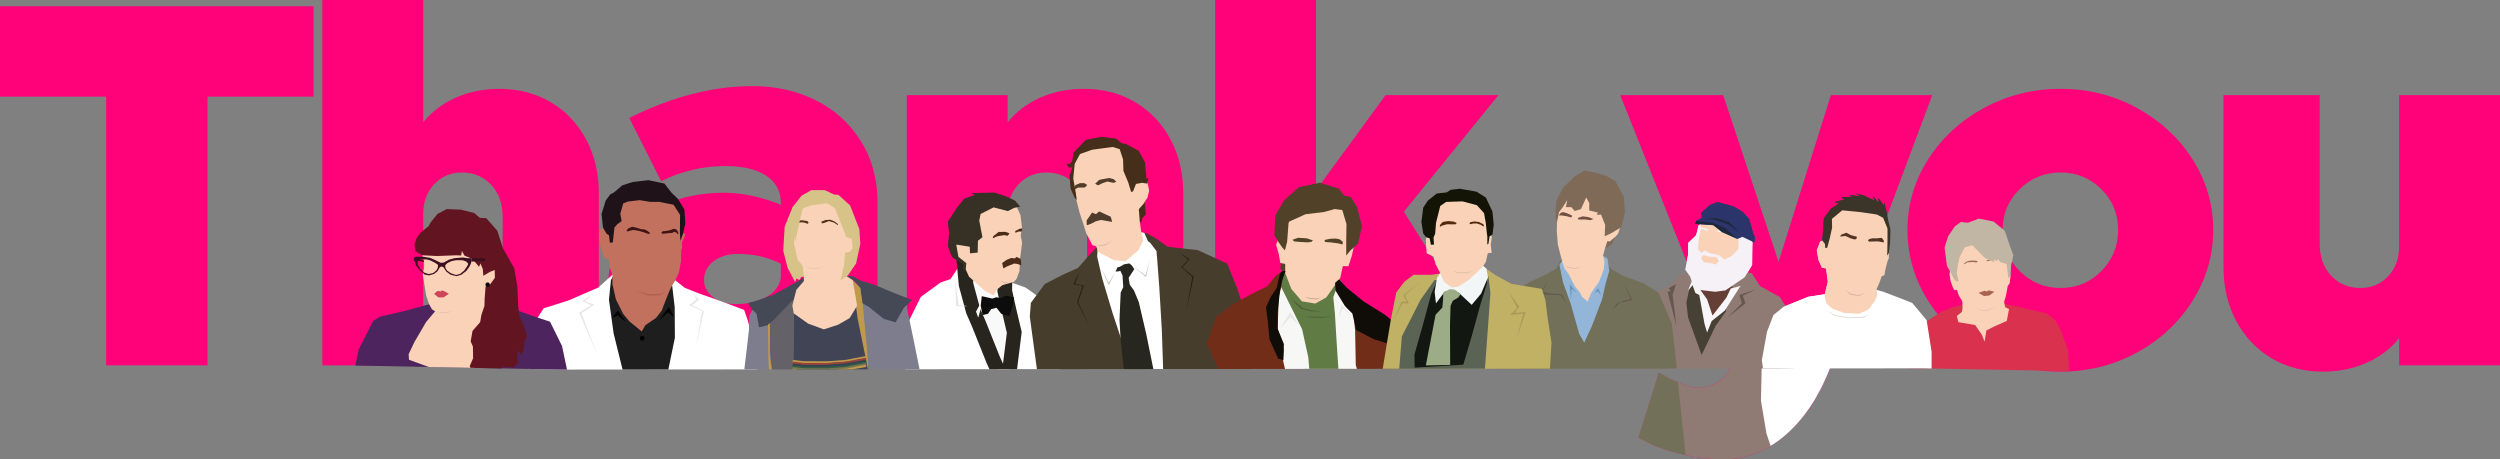 <?xml version="1.0" encoding="UTF-8"?>
<svg id="Layer_1" data-name="Layer 1" xmlns="http://www.w3.org/2000/svg" xmlns:xlink="http://www.w3.org/1999/xlink" viewBox="0 0 920.16 169.1">
  <rect x="0" y="0" width="920.16" height="169.1" fill="#808080" stroke="none"/>
  <defs>
    <style>
      .cls-1, .cls-2 {
        fill: none;
      }

      .cls-3 {
        fill: #242014;
      }

      .cls-4 {
        fill: #f9d2b7;
      }

      .cls-5 {
        fill: #030204;
      }

      .cls-6 {
        fill: #635c4d;
      }

      .cls-7 {
        fill: #907b74;
      }

      .cls-8 {
        fill: #ce4559;
      }

      .cls-9 {
        fill: #3c0f20;
      }

      .cls-10 {
        fill: #08080d;
      }

      .cls-11 {
        fill: #96423b;
      }

      .cls-12 {
        fill: #704f43;
      }

      .cls-13 {
        fill: #c1b165;
      }

      .cls-14 {
        fill: #c0b6a3;
      }

      .cls-15 {
        fill: #131711;
      }

      .cls-16 {
        fill: #ddbca4;
      }

      .cls-17 {
        fill: #e7e7e8;
      }

      .cls-18 {
        fill: #473d2c;
      }

      .cls-19 {
        fill: #76794e;
      }

      .cls-20 {
        fill: #1e283b;
      }

      .cls-21 {
        fill: #464035;
      }

      .cls-22 {
        fill: #131406;
      }

      .cls-23 {
        fill: #4a2c19;
      }

      .cls-24 {
        fill: #722d19;
      }

      .cls-25 {
        fill: #d7c288;
      }

      .cls-26 {
        fill: #454955;
      }

      .cls-27 {
        fill: #c6bcb9;
      }

      .cls-28 {
        fill: #27271f;
      }

      .cls-29 {
        fill: #523423;
      }

      .cls-30 {
        fill: #a55942;
      }

      .cls-31 {
        fill: #1e1e1e;
      }

      .cls-32 {
        fill: #533019;
      }

      .cls-33 {
        fill: #373125;
      }

      .cls-34 {
        fill: #653f36;
      }

      .cls-35 {
        fill: #646268;
      }

      .cls-36 {
        fill: #0b0c0b;
      }

      .cls-37 {
        fill: #3b3529;
      }

      .cls-38 {
        fill: #aa9a57;
      }

      .cls-39 {
        fill: #aa6350;
      }

      .cls-40 {
        fill: #4e5f36;
      }

      .cls-41 {
        fill: #f8f6f8;
      }

      .cls-42 {
        clip-path: url(#clippath-1);
      }

      .cls-43 {
        clip-path: url(#clippath-3);
      }

      .cls-44 {
        clip-path: url(#clippath-4);
      }

      .cls-45 {
        clip-path: url(#clippath-2);
      }

      .cls-46 {
        clip-path: url(#clippath-5);
      }

      .cls-47 {
        fill: #607b44;
      }

      .cls-48 {
        fill: #c3715f;
      }

      .cls-49 {
        fill: #f7f7f6;
      }

      .cls-50 {
        fill: #020102;
      }

      .cls-51 {
        fill: #9d6b58;
      }

      .cls-52 {
        fill: #fff;
      }

      .cls-53 {
        fill: #3d1314;
      }

      .cls-54 {
        fill: #f9f9f9;
      }

      .cls-55 {
        fill: #ff0179;
      }

      .cls-56 {
        fill: #621420;
      }

      .cls-57 {
        fill: #4e245f;
      }

      .cls-58 {
        fill: #100c08;
      }

      .cls-59 {
        fill: #385945;
      }

      .cls-60 {
        fill: #2e4551;
      }

      .cls-61 {
        fill: #503c2b;
      }

      .cls-62 {
        opacity: .6;
      }

      .cls-63 {
        fill: #532a0c;
      }

      .cls-64 {
        fill: #93b6d8;
      }

      .cls-65 {
        fill: #c3a58e;
      }

      .cls-66 {
        fill: #5b6355;
      }

      .cls-67 {
        fill: #737059;
      }

      .cls-68 {
        fill: #514128;
      }

      .cls-2 {
        stroke: #28241e;
        stroke-miterlimit: 10;
        stroke-width: 5.38px;
      }

      .cls-69 {
        fill: #7d7d8e;
      }

      .cls-70 {
        fill: #dad8d2;
      }

      .cls-71 {
        fill: #f3f6f7;
      }

      .cls-72 {
        fill: #9cac86;
      }

      .cls-73 {
        fill: #7e6a56;
      }

      .cls-74 {
        fill: #f6f1f6;
      }

      .cls-75 {
        fill: #e6d5c6;
      }

      .cls-76 {
        fill: #2b346b;
      }

      .cls-77 {
        fill: #6494bc;
      }

      .cls-78 {
        fill: #452e1a;
      }

      .cls-79 {
        fill: #404455;
      }

      .cls-80 {
        clip-path: url(#clippath);
      }

      .cls-81 {
        fill: #c0994a;
      }

      .cls-82 {
        fill: #1f1219;
      }

      .cls-83 {
        fill: #da314f;
      }
    </style>
    <clipPath id="clippath">
      <path class="cls-1" d="M617.79,166.89c-5.84-1.48-10.74-3.43-14.72-5.87l7.5-23.85c2.82,1.67,5.55,3.01,8.18,4.04,2.63,1.02,4.58,1.54,5.87,1.54,2.18,0,4.36-.51,6.54-1.54,2.18-1.03,3.78-2.38,4.81-4.04l.58-1.35-40.21-100.81h37.9l20.39,61.37,19.24-61.37h37.32l-37.51,100.23c-4.11,10.64-9.62,18.95-16.54,24.91-6.93,5.96-14.62,8.95-23.08,8.95-5,0-10.42-.74-16.26-2.21Z"/>
    </clipPath>
    <clipPath id="clippath-1">
      <rect class="cls-1" x="613.75" y="104.58" width="3.31" height="15.51"/>
    </clipPath>
    <clipPath id="clippath-2">
      <rect class="cls-1" x="635.69" y="106.45" width="10.76" height="10.57"/>
    </clipPath>
    <clipPath id="clippath-3">
      <polygon class="cls-1" points="77.15 133.48 205.92 136.03 707.66 135.57 807.15 137.48 805.98 -58.38 77.15 -58.38 77.15 133.48"/>
    </clipPath>
    <clipPath id="clippath-4">
      <rect class="cls-1" x="613.75" y="104.58" width="3.31" height="15.51"/>
    </clipPath>
    <clipPath id="clippath-5">
      <rect class="cls-1" x="635.69" y="106.45" width="10.76" height="10.57"/>
    </clipPath>
  </defs>
  <g>
    <path class="cls-55" d="M39.05,35.59H0V2.31h115.43v33.28h-39.05v98.88h-37.32V35.59Z"/>
    <path class="cls-55" d="M202.71,37.61c5.51,3.27,9.84,7.82,12.99,13.66,3.14,5.84,4.71,12.47,4.71,19.91v63.29h-35.4v-54.63c0-4.87-1.41-8.82-4.23-11.83-2.82-3.01-6.41-4.52-10.77-4.52-4.11,0-7.5,1.44-10.2,4.33s-4.04,6.51-4.04,10.87v55.79h-37.13V0h37.13v45.02c3.08-3.85,7.05-6.86,11.93-9.04,4.87-2.18,10.26-3.27,16.16-3.27,7.05,0,13.34,1.64,18.85,4.91Z"/>
    <path class="cls-55" d="M300.2,36.9c6.99,3.46,12.53,8.46,16.64,15.01,4.1,6.54,6.16,14.17,6.16,22.89v58.67h-35.59v-7.12c-3.34,3.08-7.25,5.42-11.73,7.02-4.49,1.6-9.11,2.4-13.85,2.4-7.05,0-13.47-1.35-19.24-4.04-5.77-2.69-10.33-6.44-13.66-11.25-3.34-4.81-5-10.29-5-16.45s1.86-12.12,5.58-17.12c3.72-5,8.82-8.91,15.29-11.74,6.47-2.82,13.69-4.23,21.64-4.23,6.67,0,13.66,1.48,20.97,4.42v-.58c0-4.36-1.8-7.73-5.39-10.1-3.59-2.37-8.59-3.56-15.01-3.56-8.34,0-16.23,1.86-23.66,5.58l-11.73-23.28c15.65-7.82,30.78-11.73,45.4-11.73,8.46,0,16.19,1.73,23.18,5.19ZM282.21,109.23c3.08-1.79,4.81-4.17,5.19-7.12v-5c-4.62-2.43-9.88-3.66-15.77-3.66-3.59,0-6.57.9-8.95,2.69-2.37,1.8-3.56,4.11-3.56,6.93,0,2.57,1.12,4.68,3.37,6.35,2.24,1.67,5.03,2.5,8.37,2.5,4.49,0,8.27-.9,11.35-2.69Z"/>
    <path class="cls-55" d="M417.82,37.61c5.51,3.27,9.84,7.82,12.99,13.66,3.14,5.84,4.71,12.47,4.71,19.91v63.29h-35.4v-54.63c0-4.87-1.41-8.82-4.23-11.83-2.82-3.01-6.41-4.52-10.77-4.52-4.11,0-7.5,1.44-10.2,4.33-2.69,2.89-4.04,6.51-4.04,10.87v55.79h-37.13V35.01h37.13v10c3.08-3.85,7.05-6.86,11.93-9.04,4.87-2.18,10.26-3.27,16.16-3.27,7.05,0,13.34,1.64,18.85,4.91Z"/>
    <path class="cls-55" d="M447.25,0h37.13v70.03l25.59-35.01h41.55l-34.82,42.9,35.59,56.56h-41.55l-18.28-32.9-8.08,10v22.89h-37.13V0Z"/>
    <path class="cls-55" d="M617.79,166.89c-5.84-1.48-10.74-3.43-14.72-5.87l7.5-23.85c2.82,1.67,5.55,3.01,8.18,4.04,2.63,1.02,4.58,1.54,5.87,1.54,2.18,0,4.36-.51,6.54-1.54,2.18-1.03,3.78-2.38,4.81-4.04l.58-1.35-40.21-100.81h37.9l20.39,61.37,19.24-61.37h37.32l-37.51,100.23c-4.11,10.64-9.62,18.95-16.54,24.91-6.93,5.96-14.62,8.95-23.08,8.95-5,0-10.42-.74-16.26-2.21Z"/>
    <path class="cls-55" d="M730.25,129.76c-8.66-4.68-15.52-11.03-20.58-19.05-5.07-8.01-7.6-16.7-7.6-26.07s2.53-18.02,7.6-25.97c5.07-7.95,11.93-14.27,20.58-18.95,8.66-4.68,18.05-7.02,28.18-7.02s19.49,2.34,28.09,7.02c8.59,4.68,15.42,11,20.49,18.95,5.06,7.95,7.6,16.61,7.6,25.97s-2.53,18.05-7.6,26.07c-5.07,8.02-11.9,14.37-20.49,19.05-8.59,4.68-17.96,7.02-28.09,7.02s-19.53-2.34-28.18-7.02ZM773.44,99.75c4.1-4.17,6.16-9.2,6.16-15.1s-2.05-10.9-6.16-15c-4.11-4.1-9.11-6.16-15-6.16s-10.94,2.05-15.1,6.16c-4.17,4.11-6.25,9.11-6.25,15s2.08,10.94,6.25,15.1c4.17,4.17,9.2,6.25,15.1,6.25s10.9-2.08,15-6.25Z"/>
    <path class="cls-55" d="M920.16,35.01v99.46h-37.13v-10c-3.08,3.85-7.05,6.86-11.93,9.04-4.88,2.18-10.26,3.27-16.16,3.27-7.05,0-13.34-1.64-18.85-4.91-5.52-3.27-9.84-7.82-12.99-13.66-3.14-5.83-4.71-12.47-4.71-19.91v-63.29h35.4v54.64c0,4.88,1.41,8.82,4.23,11.83,2.82,3.01,6.41,4.52,10.77,4.52,4.1,0,7.5-1.44,10.2-4.33,2.69-2.89,4.04-6.51,4.04-10.87v-55.79h37.13Z"/>
    <g class="cls-80">
      <g>
        <polygon class="cls-7" points="623.44 99.01 617.87 101.52 615.75 104.52 610.18 107.39 599.53 117.49 602.38 123.75 601.92 177.67 660.19 176.51 659.23 115.61 657.82 113.71 655.07 109.39 647.76 105.33 644.63 100.51 623.44 99.01"/>
        <polygon class="cls-21" points="621.69 106.77 620.69 111.39 621.31 116.83 626.31 130.65 631.44 119.96 635.32 114.58 635.19 112.46 623 104.39 621.69 106.77"/>
        <path class="cls-34" d="M624,100.58s1.31,5.88,1.31,6.06,4.69,10.63,4.69,10.63l3.38-3.5,4.69-7-.75-1.94-13.32-4.25Z"/>
        <path class="cls-41" d="M623.75,100.89l-2.44,6,1.69-1.94,1,2.88,1.44.75,1.94,10.69.94,3.13,1.69-4.25,4.81-3.81,5.81-9.13-3.63,1-1.56,3.31-5.13,6.63-2-6s-2.56-3.5-2.63-3.69c-.06-.19-1.69-6.44-1.69-6.44l-.25.88Z"/>
        <polygon class="cls-75" points="608.53 123.3 606.97 126.18 606.47 130.62 607.14 129.74 609.08 130.43 612.4 129.68 612.47 127.68 610.97 125.93 610.28 123.24 608.53 123.3"/>
        <g class="cls-62">
          <g class="cls-42">
            <polygon class="cls-21" points="616.87 104.58 615.62 108.52 617.06 120.08 613.75 107.33 615 107.14 614.12 106.08 616.87 104.58"/>
          </g>
        </g>
        <g class="cls-62">
          <g class="cls-45">
            <polygon class="cls-21" points="646.44 106.45 640.19 108.58 641.13 111.64 635.69 117.02 642.44 111.64 641.44 108.83 646.44 106.45"/>
          </g>
        </g>
        <path class="cls-74" d="M645.01,88.76l-.06,2.75-.06,6-2.75,4.56-7.06,4.81-3.75.5-4.38-.5-3.31-.44-1.56-4.63-1.81-2.56,1.06-5.5.06-4.38s2.63-2.56,2.81-2.69c.19-.12.94-3.63.94-3.63,0,0,1.75-1.69,2-1.69s13.38,3.94,13.38,3.94l4.5,3.44Z"/>
        <path class="cls-4" d="M639.88,87.45v4.19l-2.5,2.56-2.69,1.38-1.88-1.63-3.5-.75-1.75-1.06-1.38,1-1.19-1.44.25-3.81.63-2.88.06-2.81s5.06-.5,5.31-.5,8.63,5.75,8.63,5.75"/>
        <polygon class="cls-4" points="631.82 94.64 629.13 94.45 627 93.89 626.06 94.89 627.06 96.51 630.19 96.95 631.38 97.39 632.69 96.14 631.82 94.64"/>
        <polygon class="cls-74" points="628.5 84.45 627.5 83.95 625.5 83.63 625.5 84.2 626.38 84.26 627.63 84.7 628.63 85.07 628.5 84.45"/>
        <path class="cls-74" d="M632.25,84.76h1.5l1.63.44.94.31v.5l-1-.06s-1.38-.5-1.56-.5-1.38-.06-1.38-.06l-.38-.63"/>
        <polygon class="cls-76" points="626.43 80.19 626.1 78.43 629.26 75.49 632.21 74.38 638.12 76.01 641.54 78.1 643.84 80.71 645.15 85.48 646.01 87.5 645.68 89.26 641.34 87.17 639.5 87.96 636.22 86.39 630.57 82.87 624 82.41 624.33 81.3 626.43 80.19"/>
        <polygon class="cls-20" points="640.51 85.88 636.25 82.63 631.38 80.88 627.13 80.63 631.75 80.26 636.38 81.76 640.51 85.88"/>
        <polygon class="cls-20" points="624.33 81.3 630.5 82.01 634.88 83.88 639.5 87.96 633.75 85.45 630.57 82.87 624 82.41 624.33 81.3"/>
        <path class="cls-67" d="M574.56,95.69l-1.8,3.15-3.42,2.02s-6.2,2.83-6.42,2.97c-.22.13-7.55,4.81-7.55,4.81l-2.65,3.95-2.11,24.6,70.54,37.3-5.8-55.3-2.61-6.2-2.29-5.26-5.71-3.55-7.64-2.79-3.95-2.29-2.02-2.11-16.58-1.3Z"/>
        <polygon class="cls-64" points="574.92 96 573.97 97.48 575.28 103.91 578.11 111.77 581.25 122.87 583.09 126.1 585.88 120.13 589.65 110.2 590.96 104.45 592.31 99.73 591.68 95.24 589.61 93.84 574.92 96"/>
        <polygon class="cls-77" points="578.2 110.42 577.75 104.54 580.44 108 578.47 106.29 578.2 110.42"/>
        <polygon class="cls-77" points="586.91 107.77 588.22 106.06 589.43 108.94 588.13 107.23 586.91 107.77"/>
        <polygon class="cls-6" points="570.29 102.78 567.55 107.28 570.15 107.95 574.92 108.31 576.45 111.73 574.38 108.62 568.58 108.45 566.92 107.5 570.29 102.78"/>
        <polygon class="cls-6" points="597.65 104.09 600.26 109.39 600.8 110.42 596.26 111.46 593.34 113.93 595 111.82 597.79 110.56 600.17 110.11 597.65 104.09"/>
        <polygon class="cls-4" points="573.07 82.03 572.99 85.22 573.39 90.07 574.69 95.15 575.77 98.65 577.39 100.94 579.68 105.44 581.48 107.59 582.33 109.3 584.35 111.01 585.7 107.73 588.53 103.77 590.33 98.97 590.55 96 590.01 94.2 590.71 91.49 594.45 87.25 595.54 86.03 596.44 83.37 586.82 73.58 583.77 71.51 576.13 72.77 572.81 77.62 573.07 82.03"/>
        <polygon class="cls-16" points="576 97.53 577.07 98.56 580.04 98.97 582.15 98.02 579.72 98.65 577.3 98.29 576 97.53"/>
        <path class="cls-73" d="M587.88,63.69l-4.75-.91-3.74,2.33s-3.23,3.13-3.74,3.64c-.51.51-2.73,4.95-2.73,4.95l-.3,3.34v3.54l.4,1.42.81-3.94,1.31-1.72,1.72-2.73-.51,2.63h2.02l1.21,1.42,2.33-.71,1.92-4.25,1.11,2.02v2.73l3.24.81-.51.81,1.62-.1,1.52,3.84-.2,4.14,2.22-1.01,3.94-2.33,1.31-5.46-.4-5.76-3.03-5.56-3.34-2.02-3.44-1.11Z"/>
        <polygon class="cls-12" points="586.51 80.59 584.49 79.87 582.51 79.64 580.94 80.14 580.71 80.72 581.52 80.81 583.5 80.77 585.34 81.04 586.51 80.59"/>
        <polygon class="cls-12" points="578.56 79.33 576.98 78.57 575.41 78.07 574.47 78.3 573.7 79.29 574.56 79.29 576.58 79.56 578.02 80 578.51 79.91 578.56 79.33"/>
        <polygon class="cls-73" points="591.62 88.77 592.53 88.87 594.45 87.25 593.24 89.88 590.71 91.49 591.62 88.77"/>
        <polygon class="cls-52" points="672.01 108.22 665.52 109.25 656.48 112.91 652.74 115.94 650.37 122.11 648.47 132.6 648.15 147.48 650.15 159.48 652.15 165.48 710.95 137.83 710.95 129.41 709.12 117.83 703.81 111.5 700.08 110.02 692.98 107.32 689.83 106.48 672.01 108.22"/>
        <polygon class="cls-70" points="672.17 114.07 675.02 116.19 680.18 117.11 685.87 116.97 688.05 115.66 685.63 116.63 680.23 116.82 675.17 115.9 672.17 114.07"/>
        <path class="cls-4" d="M670.73,88.54l-.82.45-1.21,3.18.63,3.52,1.25,2.85,1.53.26.64,4.89-1.2,4.97.62,2.96,2.36,2.03,4.2,1.5,5.45.34,3.52-1.54,2.41-3.23.87-1.98-.29-2.22,1.11-2.6.82-2.27.97-.34.34-2.03.72-2.89.58-1.45-.05-2.61.14-9.02-3.62-6.51-13.17-1.11s-5.06,3.28-5.06,3.42-.19,8.73-.19,8.73l-2.56.71Z"/>
        <polygon class="cls-29" points="683.41 87.11 681.34 86.58 679.56 85.66 677.67 86.38 677.24 87.06 679.31 86.86 681 87.68 682.69 88.17 683.37 87.83 683.41 87.11"/>
        <polygon class="cls-29" points="688.02 88 689.06 87.73 690.55 87.73 692.63 87.54 693.35 88.55 693.35 89.23 691.23 88.84 688.91 88.89 687.98 88.96 687.49 88.48 688.02 88"/>
        <polygon class="cls-16" points="686.65 107.71 684.1 108.57 681.11 107.99 679.25 106.61 680.94 108.5 684.23 109.02 686.65 107.71"/>
        <polygon class="cls-37" points="691.37 74.63 689.25 72.01 689.96 73.87 686.16 72.01 683.08 71.23 684.94 72.26 680.5 71.75 681.92 72.39 677.67 72.65 678.9 73.42 675.1 74.45 676.9 74.84 673.88 76.83 671.31 80.37 671.05 84.16 670.73 88.54 671.69 89.76 671.82 91.3 672.53 91.17 673.43 87.83 674.33 83.84 674.26 80.56 678.06 77.41 684.62 78.05 690.79 78.95 693.11 80.17 694.72 84.1 694.72 88.47 694.65 92.78 694.53 94.07 695.23 93.1 695.68 89.24 695.81 84.48 695.1 81.59 694.33 77.73 693.48 74.32 693.43 75.74 691.39 72.92 691.37 74.63"/>
      </g>
    </g>
  </g>
  <g class="cls-43">
    <polygon class="cls-52" points="354.6 98.34 352.55 98.63 349.85 102.72 346.21 103.96 338.91 109.28 334.24 118.69 333.15 136.35 390.13 136.35 387.94 128.18 385.09 123.95 384.29 119.28 382.76 115.05 382.1 109.14 377.51 105.85 369.92 103.15 354.6 98.34"/>
    <polygon class="cls-54" points="355.08 99.38 355.57 104.73 358.2 114.46 360.24 119.13 365.59 132.51 367.34 136.35 371.52 136.74 373.32 122.34 371.38 114.12 369.82 107.12 369.87 104 355.08 99.38"/>
    <polygon class="cls-2" points="355.08 99.38 355.57 104.73 358.2 114.46 360.24 119.13 365.59 132.51 367.34 136.35 371.52 136.74 373.32 122.34 371.38 114.12 369.82 107.12 369.87 104 355.08 99.38"/>
    <polygon class="cls-4" points="374.2 76.13 375.61 79.15 376.14 83.62 375.71 86.74 376.19 89.31 375.8 92.62 375.51 94.81 375.22 99.82 374.15 102.64 373.18 103.76 368.99 104.93 366.9 106.58 365.73 108.72 362.28 106.87 356.64 101.82 355.28 98.8 354.74 96.76 351.34 93.74 351.19 86.98 359.46 75.45 366.61 73.02 374.2 76.13"/>
    <polygon class="cls-23" points="371.57 85.86 369.97 85.33 367.53 85.38 365.54 86.98 365.39 87.71 367 86.98 369.63 86.54 370.89 86.79 371.57 85.86"/>
    <polygon class="cls-23" points="373.76 85.72 373.66 85.03 375.37 84.16 376.14 84.11 376.19 84.79 375.95 85.23 374.78 85.23 373.76 85.72"/>
    <polygon class="cls-23" points="373.52 95.1 372.16 94.96 370.5 95.64 368.85 96.81 369.29 98.8 370.6 98.07 373.27 97 374.44 97.15 375.9 97.68 375.8 95.98 375.66 95.25 374.15 94.57 373.52 95.1"/>
    <polygon class="cls-16" points="371.56 103.92 369.97 104.32 367.79 103.44 370.1 103.86 371.56 103.92"/>
    <polygon class="cls-33" points="373.57 73.8 370.16 72.24 366.08 70.88 357.42 71.07 358.78 71.76 354.89 73.12 352.16 76.52 348.86 81.58 349.34 85.96 348.86 90.63 350.41 94.62 352.85 96.27 354.6 97.24 354.5 99.29 355.37 99.87 355.67 96.85 352.75 94.52 351.97 90.04 353.43 90.24 356.93 90.82 357.03 93.25 359.85 92.96 359.95 88.59 361.6 87.32 360.43 81.19 360.92 78.76 365.69 76.33 370.94 77.69 373.27 76.52 375.51 76.04 373.57 73.8"/>
    <polygon class="cls-54" points="361.14 113.08 360.04 116.94 359.24 114.68 361.43 110.59 361.14 113.08"/>
    <polygon class="cls-36" points="365.25 109.89 361.36 109.01 360.97 112.52 361.65 115.97 363.64 115.48 364.81 113.78 366.8 113.29 368.51 115.48 371.47 116.41 372.74 112.71 373.18 109.45 370.45 108.82 368.26 109.74 366.76 109.4 365.25 109.89"/>
    <polygon class="cls-17" points="351.51 102.79 352.82 112.13 356.18 112.71 351.95 112.64 351.51 102.79"/>
    <polygon class="cls-78" points="419.31 82.04 420.26 81.51 420.43 80.32 421.74 78.84 421.26 74.05 419.13 76.3 419.31 82.04"/>
    <path class="cls-18" d="M403.65,91.03l-2.29,2.37-4.58,5.21-5.52,2.45-6.71,3.47-5.13,6.94-.39,5.05,3,22.17,78.9-.47-1.74-20.59-3.87-11.6-3.63-8.99-10.81-4.97s-11.05-1.18-11.28-1.34c-.24-.16-3.85-2.78-3.85-2.78l-2.03-1.18-2.01-1.06h-2.62l-15.44,5.34Z"/>
    <polygon class="cls-52" points="403.96 92.02 403.84 94.51 405.7 102.55 409.49 115.18 413.08 126.03 424.75 137.03 428.15 137.07 427.63 121.45 426.69 105.63 425.94 95.69 425.66 92.41 423.29 89.3 422.54 88.79 421.16 85.67 418.95 85.35 403.96 92.02"/>
    <polygon class="cls-4" points="396.15 73.5 397.39 78.41 398.7 82.32 399.77 85.77 402.07 90.24 403.49 90.66 404.14 92.73 410 95.75 414.26 96.16 418.99 92.14 420.77 88.53 420 84.98 419.47 81.19 419.17 76.99 420.83 75.1 422.37 72.67 422.96 70.13 422.31 66.99 415.32 54.68 407.75 52.85 398.46 54.39 395.56 57.64 394.91 62.67 394.5 67.76 396.15 73.5"/>
    <polygon class="cls-78" points="412.72 52.67 410.83 51.01 405.21 50.36 399.7 51.49 395.15 56.16 394.61 59.53 393.43 60.42 392.42 60.13 393.43 61.66 394.73 61.55 393.67 64.68 394.02 69.36 395.5 72.73 396.33 73.62 395.92 70.72 395.03 65.69 395.56 60.3 397.51 56.69 402.01 55.1 409.58 54.09 412.13 54.92 413.37 58.71 413.49 62.91 415.27 67.17 416.33 70.66 417.04 70.42 418.11 67.7 420.35 67.29 422.31 67.58 422.66 65.63 421.95 65.63 421.42 59.77 419.11 55.51 414.5 53.02 412.72 52.67"/>
    <polygon class="cls-61" points="400.18 68.11 399.11 67.4 397.57 67.4 395.86 68.11 395.5 68.82 395.68 69.65 396.74 69.06 399.29 69 400.18 68.11"/>
    <polygon class="cls-61" points="403.08 67.64 404.56 66.22 406.57 65.81 408.34 65.51 409.94 65.98 410.89 66.93 409.82 67.29 407.57 66.81 405.68 67.46 404.14 68.23 403.08 67.64"/>
    <polygon class="cls-61" points="401.95 78.23 400.95 79.71 399.94 81.13 400 82.91 401.54 82.37 403.37 81.43 405.32 80.95 407.16 81.31 409.35 81.66 408.82 79.77 406.51 78.71 404.61 77.82 403.37 78.82 401.95 78.23"/>
    <polygon class="cls-27" points="405.34 98.84 408.11 105 410.39 100.19 408.11 104.09 405.34 98.84"/>
    <polygon class="cls-27" points="416.59 97.7 421.83 101.96 423.25 95.53 421.64 101.37 416.59 97.7"/>
    <polygon class="cls-28" points="415.68 96.95 413.79 97.27 412.13 98.21 411.3 98.37 410.59 99.95 411.74 99.87 412.37 99.67 413.16 101.37 413.43 105.67 412.48 107.68 412.05 117.66 412.45 124.96 413.79 137.39 424.75 137.03 421.91 123.03 419.15 111.19 417.38 106.93 415.84 104.8 415.4 102.28 417.49 99.08 416.59 97.7 415.68 96.95"/>
    <polygon class="cls-3" points="397.34 99.87 395.13 104.64 398.44 105.2 396.43 111.27 401.16 120.19 396.82 111.27 398.91 105.08 395.68 104.49 397.34 99.87"/>
    <polygon class="cls-3" points="433.75 92.77 437.34 95.53 434.77 98.37 438.84 101.96 436.67 114.35 439.35 101.84 435.13 98.45 437.81 95.41 433.75 92.77"/>
    <polygon class="cls-16" points="404.73 90.72 407.16 90.19 409.82 88.11 407.22 89.77 403.9 90.42 404.73 90.72"/>
    <path class="cls-52" d="M248.33,103.01l3.73,2.94s5.89,2.37,6.1,2.37,8.25,2.94,8.25,2.94l7.46,2.8,1.29,3.66,2.23,8.18,1.51,11.41h-84.7l1.44-7.97,1.51-11.27,2.94-4.59,9.26-2.94,10.91-4.74,6.24-5.67,21.75,2.66"/>
    <polygon class="cls-17" points="255.36 108.11 257.37 110.34 254.72 112.34 259.09 114.57 256.08 127.85 258.38 114.57 253.71 112.34 256.37 110.12 255.36 108.11"/>
    <polygon class="cls-17" points="218.61 107.75 215.38 110.91 218.76 112.13 214.02 115.29 219.98 130.86 213.16 115.07 217.61 112.34 214.38 110.84 218.61 107.75"/>
    <polygon class="cls-31" points="247.4 105.1 248.33 112.99 248.4 124.33 245.67 137.54 229.45 137.25 225.86 122.75 224.14 110.34 224.86 103.09 225.86 101.29 247.4 105.1"/>
    <polygon class="cls-5" points="248.04 116.65 246.25 112.92 242.37 118.16 245.82 115 248.04 116.65"/>
    <polygon class="cls-5" points="230.46 118.66 227.44 114.35 225.14 117.08 227.44 116.08 230.46 118.66"/>
    <path class="cls-50" d="M235.5,124.5c0,.48.39.86.86.86s.86-.39.86-.86-.39-.86-.86-.86-.86.39-.86.86"/>
    <polygon class="cls-53" points="250.7 87.84 250.58 89.09 250.48 90.62 250.26 90.24 250.32 87.78 250.61 86.57 250.7 87.84"/>
    <path class="cls-48" d="M251.22,85.74l1.02.41-.51,1.56-.7,1.4.06,1.85s-.35,1.24-.35,1.34-.1,3.89-.1,3.89l-.77,4.15-1.53,3.22-1.15,1.88-.89,1.85-.89,2.2-1.85,4.82-2.04,2.65-3.99,2.74-1.34,2.3s-4.31-3.6-4.4-3.6-2.46-2.94-2.46-2.94l-2.65-5.3-1.28-5.62.03-3.22-.99-2.84-.41-3.41-.93.29-.73-.7-.64-1.72-.86-3.03-.35-2.01.1-3.38.99-.38h1.02l4.31-2.71,1.28-6.09,2.46-2.26,7.08-1.37s6.83.89,7.66,1.15c.83.26,4.5,2.65,4.5,2.65l1.37,3.32-.06,6.92Z"/>
    <polygon class="cls-53" points="243.38 85.61 243.96 85.1 244.99 85.05 246.72 84.7 248.06 84.19 248.93 84.46 249.57 85.34 249.67 86.38 249.01 85.68 248.26 85.29 247.37 85.72 245.58 85.85 243.91 86.07 243.38 85.61"/>
    <path class="cls-53" d="M230.58,84.9l.69-.86,1.47-.58,1.58.36,1.66.54,1.25.07.97.51.97.68v.32s-.57.16-.57.16l-1.52-.57s-1.71-.52-1.79-.52c-.08,0-2.1-.38-2.1-.38l-1.51.32-.7.25-.43-.32Z"/>
    <polygon class="cls-30" points="245.44 107.29 242.83 108.66 238.49 108.74 233.99 107.05 238.52 108.38 242.83 108.34 245.44 107.29"/>
    <path class="cls-82" d="M225.89,70.9l3.16-2.68,3.83-1.24,5.74-.67,5.93,1.24,2.58,3.35,2.39,2.3,2.39,3.92s.38,4.98.29,5.26c-.1.29-.67,3.25-.77,3.54-.1.29-.96,2.78-.96,2.78l-.22-2.78.03-3.64.03-3.19-2.39-3.73-5.26-1.05h-3.29l-3.92-.64-4.31.51-1.75.67-1.08,3.8s.48,2.62.48,2.71-1.56,1.15-1.56,1.15l-1.08,1.21-.32,3-.29,2.55-1.08.06-.32-2.74-.89-.54-1.31-2.3-.54-4.98,1.56-5.01,1.72-2.27,1.21-.61Z"/>
    <polygon class="cls-9" points="154.47 95.51 156.74 95.85 156.76 96.65 153.79 95.95 154.47 95.51"/>
    <polygon class="cls-57" points="157.95 111.99 148.76 114.49 139.92 116.55 137.35 118.09 132 128.68 130.25 137.11 208.92 137.11 206.86 127.34 202.44 118.4 195.34 116.03 186.29 112.74 157.95 111.99"/>
    <polygon class="cls-4" points="155.41 93.96 156.1 96.29 156.1 98.48 155.62 101.09 156.3 105.34 156.85 108.83 157.95 111.99 158.98 113.84 160.14 114.59 156.85 118.5 152.53 125.9 150.41 130.36 150.54 132.42 162.54 136.8 173.37 137.22 177.14 132.21 179.47 109.45 182.42 102.8 183.04 97.8 172.75 91.35 161.99 90.19 155.41 93.96"/>
    <polygon class="cls-56" points="176.59 80.18 174.54 78.4 169.6 77.16 164.39 76.96 161.03 78.74 158.56 81.76 157.74 83.26 154.79 85.59 153.35 87.65 152.53 90.12 152.94 92.45 155.41 93.96 160.83 94.23 167.89 93.96 169.74 94.03 170.01 92.38 170.97 94.1 173.92 95.33 176.32 98.21 176.8 96.97 177.69 98.96 177.9 101.5 180.36 100.06 182.08 99.37 182.15 102.25 180.36 104.72 178.72 105.48 178.38 109.93 178.31 112.61 177.21 115.83 176.73 118.57 173.92 121.79 173.24 125.63 174.06 127.55 174.13 131.87 172.89 134.75 173.99 137.08 177.14 137.22 180.78 136.05 183.31 136.6 185.23 135.02 189 135.23 190.65 133.58 190.37 130.02 190.85 128.99 191.74 130.63 192.7 129.19 193.12 125.49 194.01 123.78 192.91 120.35 191.06 115.9 190.72 112.54 190.44 105.61 189.28 98.76 185.09 91.35 183.04 84.91 178.99 80.32 176.59 80.18"/>
    <polygon class="cls-8" points="162.03 107.34 161.46 107 160.67 107.31 159.82 108.21 161.35 109.46 163.27 109.46 165.21 108.12 163.56 107.2 162.62 106.9 162.03 107.34"/>
    <polygon class="cls-16" points="161.07 114.8 162.76 115.21 164.79 115.14 166.62 114.28 164.77 114.94 162.9 114.95 161.07 114.8"/>
    <path class="cls-10" d="M180.3,104.77c0,.45-.37.82-.82.82s-.82-.37-.82-.82.37-.82.82-.82.82.37.82.82"/>
    <path class="cls-9" d="M171.98,95.01l-1.58-.23-3.04.23-2.03.53-2.1,1.14-1.07.02-1.81-.89-1.99-.89-2.58-.43h-2.65l-.59.14-.32.96.39.48.5,1.58,1.33,1.8,1.85,1.6,1.58.32,1.85-.53,1.32-1.01.8-1.39.55-.37.82.27,1.03,1.58,1.6,1.19,2.19.53,1.74-.5,1.92-1.46,1.17-1.67.55-1.23.14-1.74-1.55-.02ZM161.14,98.51l-.53,1.03-1.2.95-1.69.39-1.74-.63-1.31-1.27-.96-1.75.07-1.12,1.03-.64h2.06s1.41.33,1.41.33l1.97.99.96.69-.06,1.03ZM172.04,97.85l-1.21,1.76-1.44,1.18-1.51.43-1.94-.65-1.38-.97-.59-.94-.11-1.02.83-.83,1.5-.71,1.76-.34,2.32.03,1.36.47.7.79-.27.8Z"/>
    <polygon class="cls-9" points="173.53 95.03 178.42 95.08 178.67 95.76 178.56 96.11 173.44 96.29 173.53 95.03"/>
    <polygon class="cls-69" points="333.6 112.33 336.17 124.62 338.75 137.36 273.76 137.59 275.11 126.34 275.66 121.41 275.79 116.26 277.42 113.14 294.59 104.33 317.1 105.09 333.6 112.33"/>
    <polygon class="cls-26" points="296.04 102.11 290.39 105.37 284.7 108.44 278.77 110.61 275.34 111.51 276.65 113.73 278.46 115.49 279.36 120.46 282.8 119.65 290.03 113.82 292.42 110.25 296.31 103.38 296.04 102.11"/>
    <polygon class="cls-26" points="311.68 101.84 313.26 101.43 316.78 103.29 321.62 104.73 328.58 107.63 335.72 110.43 332.69 113.28 329.62 118.65 325.23 117.34 319.95 113.09 317.24 111.47 316.65 106.04 314.79 103.69 311.68 101.84"/>
    <polygon class="cls-79" points="292.15 115.35 291.97 131.8 291.88 138.22 320.13 137.73 318.64 129.59 315.79 115.67 315.29 112.24 292.15 115.35"/>
    <polygon class="cls-81" points="313.89 103.11 316.65 106.04 317.64 112.87 319.18 129.23 319.81 138.27 318.77 132.44 315.7 117.48 314.61 109.43 313.89 103.11"/>
    <polygon class="cls-35" points="291.52 110.74 283.34 119.24 283.38 128.91 284.15 137.27 291.88 138.22 292.2 122.18 292.2 114.45 292.42 110.25 291.52 110.74"/>
    <polygon class="cls-81" points="282.66 119.51 282.8 131.62 283.07 137.54 284.29 137.54 283.34 130.9 283.34 118.88 282.66 119.51"/>
    <polygon class="cls-81" points="291.84 132.48 295.68 132.93 304.54 132.98 311.4 132.44 318.68 131.04 318.86 131.85 311.54 133.12 304.67 133.66 295.72 133.75 291.65 133.34 291.84 132.48"/>
    <polygon class="cls-11" points="291.84 133.12 295.68 133.57 304.54 133.61 311.4 133.07 318.68 131.67 318.86 132.48 311.54 133.75 304.67 134.29 295.72 134.38 291.65 133.97 291.84 133.12"/>
    <polygon class="cls-60" points="291.84 133.86 295.68 134.31 304.54 134.36 311.4 133.82 318.68 132.42 318.86 133.23 311.54 134.49 304.67 135.04 295.72 135.13 291.65 134.72 291.84 133.86"/>
    <polygon class="cls-59" points="291.84 134.47 295.68 134.92 304.54 134.97 311.4 134.43 318.68 133.03 318.86 133.84 311.54 135.1 304.67 135.65 295.72 135.74 291.65 135.33 291.84 134.47"/>
    <polygon class="cls-19" points="291.84 135.08 295.68 135.53 304.54 135.58 311.4 135.04 318.68 133.64 318.86 134.45 311.54 135.71 304.67 136.26 295.72 136.35 291.65 135.94 291.84 135.08"/>
    <polygon class="cls-81" points="291.84 135.69 295.68 136.14 304.54 136.19 311.4 135.65 318.68 134.25 318.86 135.06 311.54 136.32 304.67 136.87 295.72 136.96 291.65 136.55 291.84 135.69"/>
    <polygon class="cls-4" points="295.86 101.87 295.9 103.42 293.1 106.68 291.65 112.42 292.15 115.35 297.44 119.11 303.22 121.23 308.51 119.51 312.72 117.07 315.47 112.55 314.12 104.55 313.89 103.11 311.13 101.39 314.61 93.21 314.16 87.56 311.27 79.83 306.98 73.37 299.84 73.1 293.15 76.49 291.61 84.94 291.25 93.44 295.86 101.87"/>
    <polygon class="cls-32" points="297.64 81.98 297.15 81.37 295.23 81.07 294.03 81.19 293.73 82.09 294.84 81.82 295.99 81.91 297.28 82.38 297.64 81.98"/>
    <polygon class="cls-25" points="306.89 71.56 303.6 69.99 298.63 69.99 295.04 72.01 291.7 76.26 288.81 83.4 288.27 92.26 289.89 98.59 292.66 103.83 293.06 102.53 294.29 103.05 294.89 101.93 295.86 101.87 295.41 97.8 293.57 95.57 292.24 89.76 292.36 86.6 292.6 89.19 293.54 84.97 295.41 76.77 298.24 75.63 304.32 74.78 307.28 76.59 309.39 81.87 310.62 84.97 311.47 87.2 313.51 87.92 313.82 91.42 312.76 92.74 311.07 93.01 310.68 97.5 309.39 103.26 312.1 101.33 315.11 96.96 316.65 89.7 316.29 84.37 312.91 75.63 308.63 71.74 306.89 71.56"/>
    <polygon class="cls-32" points="302.23 81.66 303.77 80.98 305.62 80.87 307.27 81.57 308.38 82.45 308.42 82.91 306.98 81.93 305.06 81.37 303.63 81.96 302.59 82.23 302.23 81.66"/>
    <polygon class="cls-16" points="297.08 98.28 298.23 98.76 300.87 98.84 302.5 98.4 300.85 98.64 298.25 98.59 297.08 98.28"/>
    <path class="cls-24" d="M471.95,99.8l-2.42,1.69-3.14,3.93-5.07,2.42-7.31,3.99-6.39,4.86-3.42,9.74s4.95,10.92,4.95,11.1,67,0,67,0l-1.75-6.73-.66-4.65s-1.99-3.74-2.05-3.93-13.65-12.62-13.65-12.62l-6.58-7.55-19.51-2.23Z"/>
    <path class="cls-49" d="M471.59,105.72l-.91,3.38-.42,11.9,2.23,7.73s-.3,3.26-.3,3.62,1.21,5.16,1.21,5.16h26.58l-.97-3.11-.24-12.68-.6-6.04-2.54-2.42-4.65-7.79-19.39.24Z"/>
    <polygon class="cls-47" points="472.85 99.98 471.59 103.55 471.59 105.72 475.69 113.99 479.26 121.18 481.55 131.57 482.03 137.52 492.73 137.52 491.82 123.6 491.34 115.5 490.73 109.4 491.88 106.2 491.76 103.73 472.85 99.98"/>
    <polygon class="cls-68" points="471.53 96.84 471.22 98.77 472.25 100.1 473.7 99.86 473.76 97.32 472.31 96.36 471.53 96.84"/>
    <polygon class="cls-4" points="470.32 88.45 469.68 90.08 470.68 93.52 471.22 96.78 473.04 97.14 473.04 100.5 475.3 106.38 479.2 110.91 484.09 111.73 488.17 109.46 490.79 105.75 493.33 102.22 494.24 97.96 496.32 97.96 497.59 94.06 498.49 89.81 496.5 76.58 489.25 73.77 476.93 77.48 470.32 88.45"/>
    <polygon class="cls-68" points="494.69 71.96 492.79 69.42 485.81 67.25 478.11 68.88 472.67 73.68 469.41 79.21 469.05 86.54 470.5 88.99 471.86 90.98 472.94 92.16 473.76 88.9 474.3 81.65 480.56 78.84 487.35 78.03 491.25 76.94 494.05 77.3 495.59 82.47 495.5 88.45 495.5 94.06 497.13 92.07 499.85 89.62 501.3 83.28 499.49 76.22 497.23 72.5 494.69 71.96"/>
    <polygon class="cls-65" points="480.18 109.22 482.2 110.07 484.69 110.19 486.42 109.42 484.53 109.87 482.32 109.71 480.18 109.22"/>
    <polygon class="cls-68" points="483.24 88.49 480.99 87.72 477.77 87.52 475.75 88.24 476.28 88.85 478.37 89.05 481.43 89.21 482.68 89.01 483.24 88.49"/>
    <polygon class="cls-68" points="487.67 88.28 489.65 87.88 491.78 87.8 493.15 88.12 494.24 89.01 494.15 89.98 492.5 89.57 489.73 89.21 487.87 89.09 487.47 88.73 487.67 88.28"/>
    <polygon class="cls-40" points="476.96 111.94 478.89 113.69 482.58 114.6 487.05 114.6 482.82 114.24 479.44 113.39 477.38 111.58 475.63 110.31 476.96 111.94"/>
    <polygon class="cls-40" points="480.4 116.65 484.09 116.95 487.23 117.01 490.25 116.17 487.11 116.71 483.97 116.53 480.4 116.65"/>
    <polygon class="cls-17" points="471.22 120.88 474.91 114.84 478.17 119.91 475.03 116.71 471.22 120.88"/>
    <polygon class="cls-17" points="492.73 117.5 493.63 112.06 497.32 116.11 494.11 113.51 492.73 117.5"/>
    <polygon class="cls-58" points="471.16 100.59 469.89 106.02 467.6 109.46 465.97 113.09 466.75 119.25 467.24 124.93 470.44 131.99 472.37 132.6 472.55 126.62 470.26 121 470.26 114.72 471.16 106.63 472.13 102.64 473.16 99.74 471.95 99.8 471.16 100.59"/>
    <polygon class="cls-58" points="492.85 102.82 495.69 105.9 501.85 110.91 509.76 115.87 513.26 118.71 512.72 121.6 510.36 126.32 505.53 124.81 499.19 121.48 497.74 115.32 494.96 112.54 491.58 106.99 491.4 104.09 492.85 102.82"/>
    <polygon class="cls-7" points="623.44 99.01 617.87 101.52 615.75 104.52 610.18 107.39 599.53 117.49 602.38 123.75 601.92 136.67 660.19 135.51 659.23 115.61 657.82 113.71 655.07 109.39 647.76 105.33 644.63 100.51 623.44 99.01"/>
    <polygon class="cls-21" points="621.69 106.77 620.69 111.39 621.31 116.83 626.31 130.65 631.44 119.96 635.32 114.58 635.19 112.46 623 104.39 621.69 106.77"/>
    <path class="cls-34" d="M624,100.58s1.31,5.88,1.31,6.06,4.69,10.63,4.69,10.63l3.38-3.5,4.69-7-.75-1.94-13.32-4.25Z"/>
    <path class="cls-41" d="M623.75,100.89l-2.44,6,1.69-1.94,1,2.88,1.44.75,1.94,10.69.94,3.13,1.69-4.25,4.81-3.81,5.81-9.13-3.63,1-1.56,3.31-5.13,6.63-2-6s-2.56-3.5-2.63-3.69c-.06-.19-1.69-6.44-1.69-6.44l-.25.88Z"/>
    <polygon class="cls-75" points="608.53 123.3 606.97 126.18 606.47 130.62 607.14 129.74 609.08 130.43 612.4 129.68 612.47 127.68 610.97 125.93 610.28 123.24 608.53 123.3"/>
    <g class="cls-62">
      <g class="cls-44">
        <polygon class="cls-21" points="616.87 104.58 615.62 108.52 617.06 120.08 613.75 107.33 615 107.14 614.12 106.08 616.87 104.58"/>
      </g>
    </g>
    <g class="cls-62">
      <g class="cls-46">
        <polygon class="cls-21" points="646.44 106.45 640.19 108.58 641.13 111.64 635.69 117.02 642.44 111.64 641.44 108.83 646.44 106.45"/>
      </g>
    </g>
    <path class="cls-74" d="M645.01,88.76l-.06,2.75-.06,6-2.75,4.56-7.06,4.81-3.75.5-4.38-.5-3.31-.44-1.56-4.63-1.81-2.56,1.06-5.5.06-4.38s2.63-2.56,2.81-2.69c.19-.12.94-3.63.94-3.63,0,0,1.75-1.69,2-1.69s13.38,3.94,13.38,3.94l4.5,3.44Z"/>
    <path class="cls-4" d="M639.88,87.45v4.19l-2.5,2.56-2.69,1.38-1.88-1.63-3.5-.75-1.75-1.06-1.38,1-1.19-1.44.25-3.81.63-2.88.06-2.81s5.06-.5,5.31-.5,8.63,5.75,8.63,5.75"/>
    <polygon class="cls-4" points="631.82 94.64 629.13 94.45 627 93.89 626.06 94.89 627.06 96.51 630.19 96.95 631.38 97.39 632.69 96.14 631.82 94.64"/>
    <polygon class="cls-74" points="628.5 84.45 627.5 83.95 625.5 83.63 625.5 84.2 626.38 84.26 627.63 84.7 628.63 85.07 628.5 84.45"/>
    <path class="cls-74" d="M632.25,84.76h1.5l1.63.44.94.31v.5l-1-.06s-1.38-.5-1.56-.5-1.38-.06-1.38-.06l-.38-.63"/>
    <polygon class="cls-76" points="626.43 80.19 626.1 78.43 629.26 75.49 632.21 74.38 638.12 76.01 641.54 78.1 643.84 80.71 645.15 85.48 646.01 87.5 645.68 89.26 641.34 87.17 639.5 87.96 636.22 86.39 630.57 82.87 624 82.41 624.33 81.3 626.43 80.19"/>
    <polygon class="cls-20" points="640.51 85.88 636.25 82.63 631.38 80.88 627.13 80.63 631.75 80.26 636.38 81.76 640.51 85.88"/>
    <polygon class="cls-20" points="624.33 81.3 630.5 82.01 634.88 83.88 639.5 87.96 633.75 85.45 630.57 82.87 624 82.41 624.33 81.3"/>
    <path class="cls-67" d="M574.56,95.69l-1.8,3.15-3.42,2.02s-6.2,2.83-6.42,2.97c-.22.13-7.55,4.81-7.55,4.81l-2.65,3.95-2.11,24.6h66.77l-2.02-18-2.61-6.2-2.29-5.26-5.71-3.55-7.64-2.79-3.95-2.29-2.02-2.11-16.58-1.3Z"/>
    <polygon class="cls-64" points="574.92 96 573.97 97.48 575.28 103.91 578.11 111.77 581.25 122.87 583.09 126.1 585.88 120.13 589.65 110.2 590.96 104.45 592.31 99.73 591.68 95.24 589.61 93.84 574.92 96"/>
    <polygon class="cls-77" points="578.2 110.42 577.75 104.54 580.44 108 578.47 106.29 578.2 110.42"/>
    <polygon class="cls-77" points="586.91 107.77 588.22 106.06 589.43 108.94 588.13 107.23 586.91 107.77"/>
    <polygon class="cls-6" points="570.29 102.78 567.55 107.28 570.15 107.95 574.92 108.31 576.45 111.73 574.38 108.62 568.58 108.45 566.92 107.5 570.29 102.78"/>
    <polygon class="cls-6" points="597.65 104.09 600.26 109.39 600.8 110.42 596.26 111.46 593.34 113.93 595 111.82 597.79 110.56 600.17 110.11 597.65 104.09"/>
    <polygon class="cls-4" points="573.07 82.03 572.99 85.22 573.39 90.07 574.69 95.15 575.77 98.65 577.39 100.94 579.68 105.44 581.48 107.59 582.33 109.3 584.35 111.01 585.7 107.73 588.53 103.77 590.33 98.97 590.55 96 590.01 94.2 590.71 91.49 594.45 87.25 595.54 86.03 596.44 83.37 586.82 73.58 583.77 71.51 576.13 72.77 572.81 77.62 573.07 82.03"/>
    <polygon class="cls-16" points="576 97.53 577.07 98.56 580.04 98.97 582.15 98.02 579.72 98.65 577.3 98.29 576 97.53"/>
    <path class="cls-73" d="M587.88,63.69l-4.75-.91-3.74,2.33s-3.23,3.13-3.74,3.64c-.51.51-2.73,4.95-2.73,4.95l-.3,3.34v3.54l.4,1.42.81-3.94,1.31-1.72,1.72-2.73-.51,2.63h2.02l1.21,1.42,2.33-.71,1.92-4.25,1.11,2.02v2.73l3.24.81-.51.81,1.62-.1,1.52,3.84-.2,4.14,2.22-1.01,3.94-2.33,1.31-5.46-.4-5.76-3.03-5.56-3.34-2.02-3.44-1.11Z"/>
    <polygon class="cls-12" points="586.51 80.59 584.49 79.87 582.51 79.64 580.94 80.14 580.71 80.72 581.52 80.81 583.5 80.77 585.34 81.04 586.51 80.59"/>
    <polygon class="cls-12" points="578.56 79.33 576.98 78.57 575.41 78.07 574.47 78.3 573.7 79.29 574.56 79.29 576.58 79.56 578.02 80 578.51 79.91 578.56 79.33"/>
    <polygon class="cls-73" points="591.62 88.77 592.53 88.87 594.45 87.25 593.24 89.88 590.71 91.49 591.62 88.77"/>
    <polygon class="cls-13" points="529.97 100.67 526.94 101.14 520.32 101.14 516.95 103.64 513.92 107.61 511.92 117.59 508.61 137.67 570.43 136.46 571.05 126.15 569.6 116.85 568.83 110.58 567.52 106.33 556.22 104.45 550.23 101.14 545.37 97.74 529.97 100.67"/>
    <polygon class="cls-66" points="527.97 103.1 522.87 110.31 515.98 123.79 514.88 137.27 546.51 136.26 547.82 118.33 548.57 107.82 547.82 101.68 527.97 103.1"/>
    <path class="cls-15" d="M528.8,103.77s-1.93,4.18-2,4.38c-.07.2-3.1,11.46-3.1,11.46l-3.1,10.92.07,4.78,17.91-1.08,3.17-10.72,3.17-11.52,2.41-7.82-.07-2.29-18.47,1.89Z"/>
    <polygon class="cls-71" points="529.97 100.67 528.94 102.15 528.04 107.41 528.52 111.66 531.76 107.34 534.59 106.81 537 107.82 541.68 112.2 545.13 108.09 547.68 102.09 547.06 98.85 545.75 97.71 529.97 100.67"/>
    <path class="cls-4" d="M524.92,87.33l-.13,1.48.13,2.09.2,2.36,1.48.67,1.08.54.67,2.7,1.82,3.5,1.21,2.97,3.03,2.22,2.56-.47,3.84-2.56,4.78-4.45,1.28-1.95.74-3.24,1.42-.13-.34-2.97.4-2.83-.81-2.7-1.55-8.9-5.59-3.44-9.84.34s-4.25,1.35-4.25,1.82-.94,9.3-.94,9.3l-1.21,3.64Z"/>
    <polygon class="cls-22" points="532.47 70.82 528.83 71.22 525.53 73.85 523.84 76.41 523.17 81.73 523.84 85.98 524.92 87.33 526.2 87.73 526.67 90.09 527.82 90.02 527.62 87.46 528.22 86.05 528.56 81.94 530.11 75.8 532.27 74.32 538.26 74.12 543.59 75.53 546.22 78.43 546.89 82.21 547.23 85.64 547.43 86.99 547.43 90.02 547.84 89.69 548.24 86.99 549.32 86.38 549.79 82.74 549.32 77.89 546.89 72.7 543.45 70.55 537.32 69.47 533.95 69.87 532.47 70.82"/>
    <polygon class="cls-63" points="536.11 82 535.03 81.57 533.01 81.36 531.02 81.7 530.08 82.71 529.91 83.55 530.75 83.05 532.57 82.54 535.06 82.58 535.94 82.51 536.11 82"/>
    <path class="cls-63" d="M541.1,81.8l1.55-.3s1.58.17,1.68.2c.1.03,1.62.81,1.62.81l.24.61-.2.24-1.01-.64-1.42-.47-1.38.03-.88.24-.44-.17.24-.54Z"/>
    <polygon class="cls-16" points="534.69 99.53 536.48 100.5 539.98 100.54 542.31 99.8 540.12 100.2 536.78 100.23 534.69 99.53"/>
    <polygon class="cls-72" points="531.21 107.61 531.14 110.38 530.87 113.21 528.39 115.84 524.8 134.5 533.76 134.3 533.69 119.88 533.9 112.53 534.72 110.71 536.72 109.5 537.62 108.22 535.41 106.6 533.69 106.4 531.21 107.61"/>
    <polygon class="cls-38" points="555.19 107.21 558.43 113.41 555.67 115.97 560.63 115.43 558.15 125 561.53 114.89 557.6 115.16 559.18 112.87 555.19 107.21"/>
    <polygon class="cls-38" points="522.87 103.57 516.53 108.69 517.77 111.05 515.91 110.98 512.95 117.86 516.19 111.59 518.53 111.73 517.15 108.69 522.87 103.57"/>
    <path class="cls-83" d="M722.25,112.19l-3.53.88s-4.41,1.76-4.64,1.94-8.2,5.41-8.2,5.41l-2.47,7.4-.7,8.64,59.44,9.28-1-16.75-2.35-6.76-2.15-4.17-3.26-2.7-8.28-1.88-6.17-1.41-2.06-.53-14.63.65Z"/>
    <path class="cls-4" d="M717.72,99.55l-.18,1.47.35,2.29.88,2.47.59,1.06.88-.18.76,2.17,1.23,2,.12,2.23-.24,1.76-1.88,1.47.59,2.29,6.17,1.06,2.47,3.58,1,2.53.65-4.11,2.76-1.41,4.76-2.11.82-4.35-1.41-.71-.41-1.88.71-2.41.65-3.58.7-.88.29-2.53-2-12.93s-12.81-1.7-13.16-1.59c-.35.12-5.46,3.64-5.46,3.64l-1.65,8.64Z"/>
    <polygon class="cls-51" points="727.95 96.09 726.65 95.91 725.24 95.91 723.95 96.21 722.95 96.91 722.95 97.32 724.07 96.56 726.12 96.44 727.53 96.62 727.95 96.09"/>
    <path class="cls-51" d="M731.32,95.74s1.95-.47,2.24-.47.07.47.07.47l-1.16.12-1.3.35.14-.47Z"/>
    <polygon class="cls-16" points="727.24 113.26 729.37 114.39 732.05 114.22 734.23 112.86 731.94 113.99 729.45 114.19 727.24 113.26"/>
    <polygon class="cls-39" points="731.24 107.32 730.57 106.99 728.18 107.79 730.24 108.96 732.16 108.78 734.09 107.38 731.91 106.84 731.24 107.32"/>
    <polygon class="cls-14" points="724.3 81.99 721.78 81.69 719.54 83.28 717.02 86.98 715.73 91.15 716.61 97.91 717.96 100.2 719.19 102.73 720.07 103.55 720.9 103.43 720.19 100.61 720.6 97.56 721.25 94.62 723.13 91.03 725.95 90.27 730.59 94.97 734.17 96.56 733.7 95.38 735.17 96.26 735.06 95.15 736.35 96.5 738.52 97.15 738.82 99.32 739.17 102.32 739.99 101.79 740.23 97.56 741.05 93.97 739.81 90.62 737.88 84.92 733.7 81.52 728.3 80.46 725.89 81.4 724.3 81.99"/>
    <polygon class="cls-52" points="672.01 108.22 665.52 109.25 656.48 112.91 652.74 115.94 650.37 122.11 648.47 132.6 649.18 137.48 710.95 137.83 710.95 129.41 709.12 117.83 703.81 111.5 700.08 110.02 692.98 107.32 689.83 106.48 672.01 108.22"/>
    <polygon class="cls-70" points="672.17 114.07 675.02 116.19 680.18 117.11 685.87 116.97 688.05 115.66 685.63 116.63 680.23 116.82 675.17 115.9 672.17 114.07"/>
    <path class="cls-4" d="M670.73,88.54l-.82.45-1.21,3.18.63,3.52,1.25,2.85,1.53.26.64,4.89-1.2,4.97.62,2.96,2.36,2.03,4.2,1.5,5.45.34,3.52-1.54,2.41-3.23.87-1.98-.29-2.22,1.11-2.6.82-2.27.97-.34.34-2.03.72-2.89.58-1.45-.05-2.61.14-9.02-3.62-6.51-13.17-1.11s-5.06,3.28-5.06,3.42-.19,8.73-.19,8.73l-2.56.71Z"/>
    <polygon class="cls-29" points="683.41 87.11 681.34 86.58 679.56 85.66 677.67 86.38 677.24 87.06 679.31 86.86 681 87.68 682.69 88.17 683.37 87.83 683.41 87.11"/>
    <polygon class="cls-29" points="688.02 88 689.06 87.73 690.55 87.73 692.63 87.54 693.35 88.55 693.35 89.23 691.23 88.84 688.91 88.89 687.98 88.96 687.49 88.48 688.02 88"/>
    <polygon class="cls-16" points="686.65 107.71 684.1 108.57 681.11 107.99 679.25 106.61 680.94 108.5 684.23 109.02 686.65 107.71"/>
    <polygon class="cls-37" points="691.37 74.63 689.25 72.01 689.96 73.87 686.16 72.01 683.08 71.23 684.94 72.26 680.5 71.75 681.92 72.39 677.67 72.65 678.9 73.42 675.1 74.45 676.9 74.84 673.88 76.83 671.31 80.37 671.05 84.16 670.73 88.54 671.69 89.76 671.82 91.3 672.53 91.17 673.43 87.83 674.33 83.84 674.26 80.56 678.06 77.41 684.62 78.05 690.79 78.95 693.11 80.17 694.72 84.1 694.72 88.47 694.65 92.78 694.53 94.07 695.23 93.1 695.68 89.24 695.81 84.48 695.1 81.59 694.33 77.73 693.48 74.32 693.43 75.74 691.39 72.92 691.37 74.63"/>
  </g>
</svg>